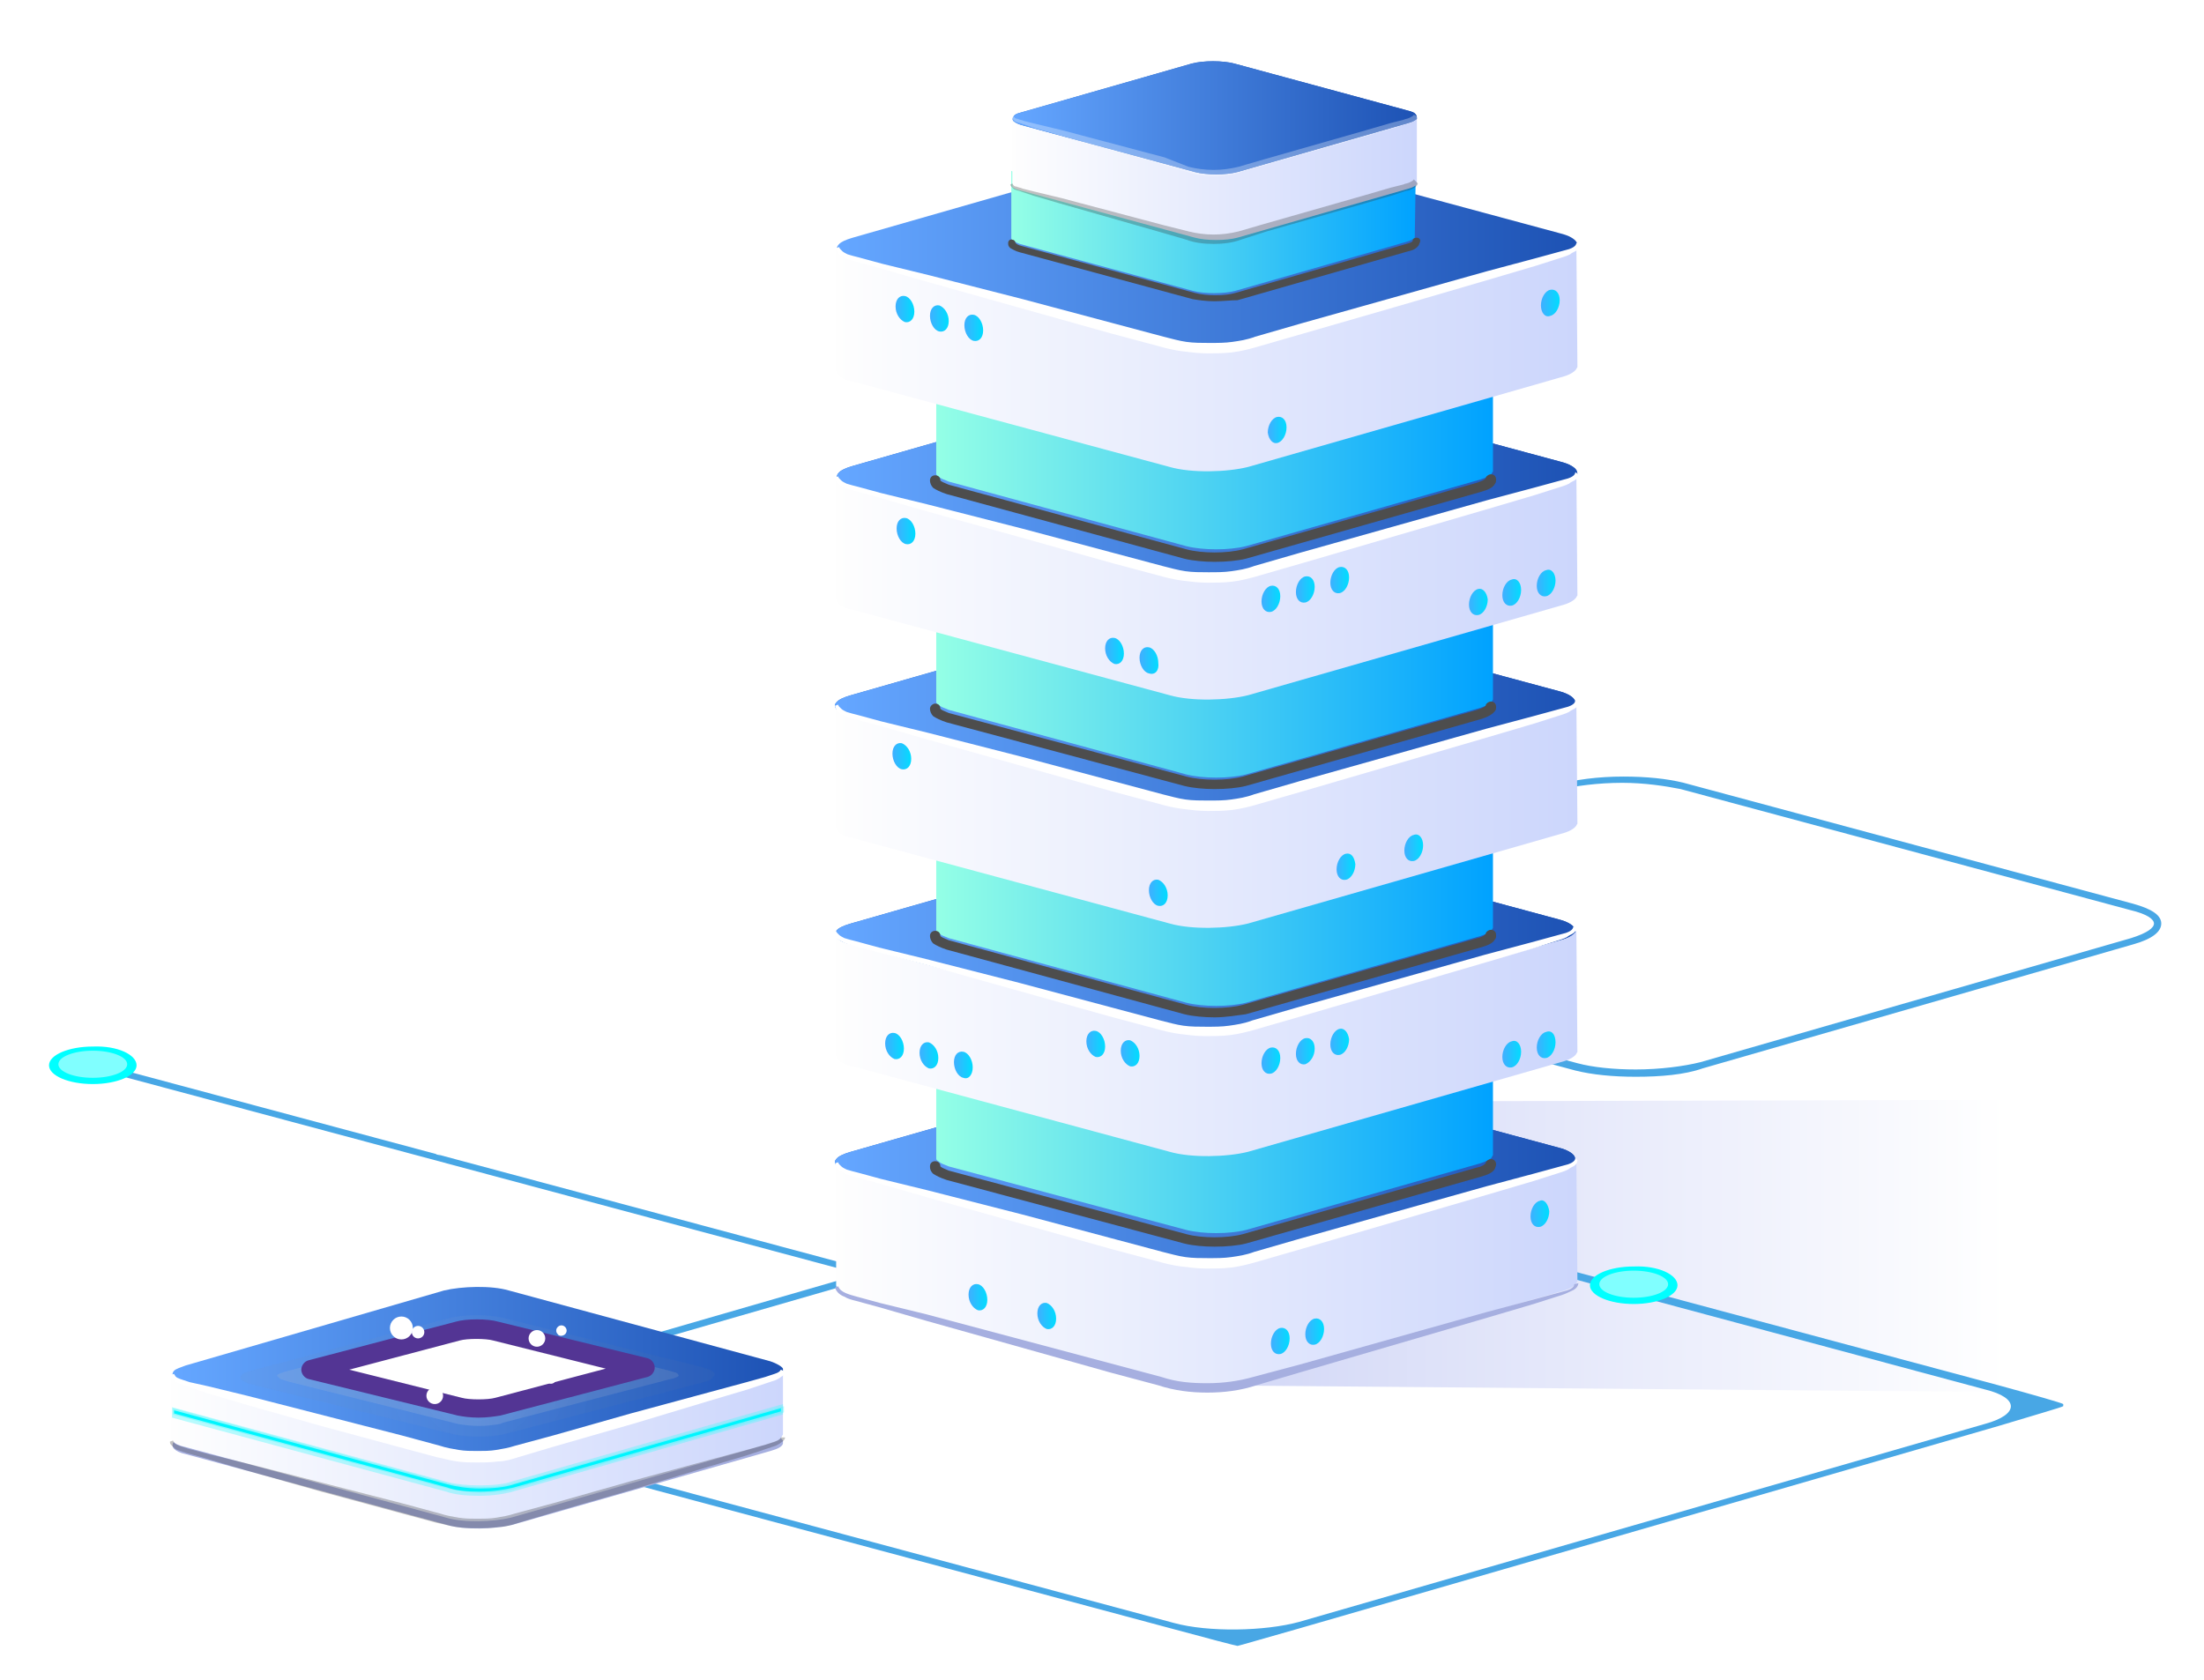 <svg xmlns="http://www.w3.org/2000/svg" xmlns:xlink="http://www.w3.org/1999/xlink" id="Capa_1" x="0px" y="0px" viewBox="0 0 211.4 161.2" style="enable-background:new 0 0 211.4 161.2;" xml:space="preserve">
<style type="text/css">
	.st0{fill:url(#XMLID_56_);}
	.st1{fill:#48A7E5;}
	.st2{fill:#FFFFFF;}
	.st3{fill:#00FFFF;}
	.st4{opacity:0.5;fill:#FFFFFF;}
	.st5{fill:url(#XMLID_59_);}
	.st6{fill:url(#XMLID_102_);}
	.st7{fill:url(#XMLID_112_);}
	.st8{fill:#A6AFE0;}
	.st9{fill:url(#XMLID_115_);}
	.st10{fill:url(#XMLID_120_);}
	.st11{fill:url(#XMLID_125_);}
	.st12{fill:url(#XMLID_130_);}
	.st13{fill:url(#XMLID_135_);}
	.st14{fill:url(#XMLID_140_);}
	.st15{fill:url(#XMLID_145_);}
	.st16{fill:url(#XMLID_155_);}
	.st17{fill:url(#XMLID_201_);}
	.st18{fill:url(#XMLID_202_);}
	.st19{fill:url(#XMLID_203_);}
	.st20{fill:url(#XMLID_204_);}
	.st21{fill:url(#XMLID_205_);}
	.st22{fill:url(#XMLID_206_);}
	.st23{fill:url(#XMLID_207_);}
	.st24{fill:#4D4D4D;}
	.st25{fill:url(#XMLID_208_);}
	.st26{fill:url(#XMLID_209_);}
	.st27{fill:url(#XMLID_210_);}
	.st28{fill:url(#XMLID_211_);}
	.st29{opacity:0.3;fill:#333333;}
	.st30{opacity:0.3;fill:#FFFFFF;}
	.st31{fill:url(#XMLID_212_);}
	.st32{fill:url(#XMLID_213_);}
	.st33{fill:url(#XMLID_214_);}
	.st34{fill:url(#XMLID_215_);}
	.st35{fill:url(#XMLID_216_);}
	.st36{fill:url(#XMLID_217_);}
	.st37{fill:url(#XMLID_218_);}
	.st38{fill:url(#XMLID_219_);}
	.st39{fill:url(#XMLID_220_);}
	.st40{fill:url(#XMLID_221_);}
	.st41{fill:url(#XMLID_222_);}
	.st42{fill:url(#XMLID_223_);}
	.st43{fill:url(#XMLID_224_);}
	.st44{fill:url(#XMLID_225_);}
	.st45{fill:url(#XMLID_226_);}
	.st46{fill:url(#XMLID_227_);}
	.st47{fill:url(#XMLID_228_);}
	.st48{fill:url(#XMLID_229_);}
	.st49{fill:url(#XMLID_230_);}
	.st50{fill:url(#XMLID_231_);}
	.st51{fill:url(#XMLID_232_);}
	.st52{fill:url(#XMLID_233_);}
	.st53{fill:url(#XMLID_234_);}
	.st54{fill:url(#XMLID_235_);}
	.st55{fill:url(#XMLID_236_);}
	.st56{fill:url(#XMLID_237_);}
	.st57{fill:url(#XMLID_238_);}
	.st58{fill:url(#XMLID_239_);}
	.st59{fill:url(#XMLID_240_);}
	.st60{fill:url(#XMLID_241_);}
	.st61{fill:url(#XMLID_242_);}
	.st62{fill:url(#XMLID_243_);}
	.st63{fill:url(#XMLID_244_);}
	.st64{fill:url(#XMLID_245_);}
	.st65{fill:url(#XMLID_246_);}
	.st66{opacity:0.3;}
	.st67{opacity:0.2;fill:url(#XMLID_247_);}
	.st68{opacity:0.6;fill:url(#XMLID_248_);}
	.st69{fill:#533594;}
	.st70{opacity:0.4;fill:#50F8FE;}
	.st71{fill:#00F5FE;}
</style>
<g id="XMLID_2_">
	
		<linearGradient id="XMLID_56_" gradientUnits="userSpaceOnUse" x1="615.392" y1="119.538" x2="500.346" y2="119.538" gradientTransform="matrix(-1 0 0 1 692.834 0)">
		<stop offset="0" style="stop-color:#BAC2F2"></stop>
		<stop offset="1" style="stop-color:#FFFFFF"></stop>
	</linearGradient>
	<polygon id="XMLID_175_" class="st0" points="115.7,132.9 197.9,133.6 198.3,105.5 115.8,105.7  "></polygon>
	<path id="XMLID_172_" class="st1" d="M156.9,103.3C156.9,103.3,156.9,103.3,156.9,103.3c-2.2,0-4.2-0.2-5.8-0.6L108,91.1   c-1.8-0.5-2.7-1.1-2.7-1.9c0-0.8,0.9-1.5,2.7-2l41.3-11.9c1.7-0.5,4-0.8,6.4-0.8c2.2,0,4.2,0.2,5.8,0.6l43.1,11.6   c1.8,0.5,2.7,1.1,2.7,1.9c0,0.8-0.9,1.5-2.7,2l-41.3,11.9C161.6,103.1,159.3,103.3,156.9,103.3z M155.6,75.1   c-2.3,0-4.6,0.3-6.2,0.7l-41.3,11.9c-1.6,0.5-2.2,1-2.2,1.4c0,0.4,0.6,0.9,2.3,1.3l43.1,11.6c1.5,0.4,3.5,0.6,5.6,0.6l0,0   c2.3,0,4.6-0.3,6.2-0.7L204.4,90c1.6-0.5,2.2-1,2.2-1.4c0-0.4-0.6-0.9-2.3-1.3l-43.1-11.6C159.7,75.4,157.7,75.1,155.6,75.1z"></path>
	<g id="XMLID_167_">
		<g id="XMLID_168_">
			<path id="XMLID_169_" class="st1" d="M118.7,157.9C118.7,157.9,118.7,157.9,118.7,157.9c-0.1,0-2.8-0.7-6.1-1.6l-69.7-18.7     c-3.3-0.9-6.1-1.7-6.2-1.8c0,0,0,0,0-0.1c0-0.1,0-0.1,0-0.1c0.1-0.1,2.9-0.9,6.2-1.9l67-19.4c3.3-0.9,6-1.7,6-1.7     c0,0,2.8,0.7,6.1,1.6l69.7,18.7c3.3,0.9,6.1,1.7,6.2,1.8c0,0,0,0,0,0.1c0,0.1,0,0.1,0,0.1c-0.1,0.1-2.9,0.9-6.2,1.9l-67,19.4     C121.5,157.1,118.8,157.9,118.7,157.9z M44.1,134c-3.3,0.9-3.3,2.5,0,3.3l68.5,18.4c3.3,0.9,8.7,0.8,12-0.1l65.8-19     c3.3-0.9,3.3-2.5,0-3.3l-68.5-18.4c-3.3-0.9-8.7-0.8-12,0.1L44.1,134z"></path>
		</g>
	</g>
	
		<rect id="XMLID_166_" x="6.7" y="111.8" transform="matrix(0.966 0.259 -0.259 0.966 30.601 -8.06)" class="st1" width="78.4" height="0.6"></rect>
	<g id="XMLID_164_">
		<path id="XMLID_165_" class="st2" d="M88.8,122.2c0,1-1.9,1.8-4.2,1.8c-2.3,0-4.2-0.8-4.2-1.8c0-1,1.9-1.8,4.2-1.8    C86.9,120.4,88.8,121.2,88.8,122.2z"></path>
	</g>
	<g id="XMLID_162_">
		<path id="XMLID_163_" class="st3" d="M160.9,123.3c0,1-1.9,1.8-4.2,1.8c-2.3,0-4.2-0.8-4.2-1.8c0-1,1.9-1.8,4.2-1.8    C159.1,121.4,160.9,122.3,160.9,123.3z"></path>
	</g>
	<g id="XMLID_160_">
		<path id="XMLID_161_" class="st3" d="M13.1,102.2c0,1-1.9,1.8-4.2,1.8c-2.3,0-4.2-0.8-4.2-1.8c0-1,1.9-1.8,4.2-1.8    C11.3,100.3,13.1,101.2,13.1,102.2z"></path>
	</g>
	<ellipse id="XMLID_159_" class="st4" cx="84.5" cy="122.2" rx="3.3" ry="1.3"></ellipse>
	<ellipse id="XMLID_158_" class="st4" cx="156.7" cy="123.2" rx="3.3" ry="1.3"></ellipse>
	<ellipse id="XMLID_157_" class="st4" cx="8.9" cy="102.1" rx="3.3" ry="1.3"></ellipse>
	<g id="XMLID_105_">
		<g id="XMLID_148_">
			<g id="XMLID_154_">
				<linearGradient id="XMLID_59_" gradientUnits="userSpaceOnUse" x1="151.163" y1="121.035" x2="80.112" y2="121.035">
					<stop offset="0" style="stop-color:#CCD6FC"></stop>
					<stop offset="1" style="stop-color:#FEFEFE"></stop>
				</linearGradient>
				<path id="XMLID_156_" class="st5" d="M151.2,111.2l-12.2,3.7l-19.7-5.3c-2.1-0.6-5.5-0.5-7.5,0l-19.6,5.6l-12-3.6v11.7      c0,0.1,0.1,0.3,0.2,0.4c0.2,0.2,0.7,0.5,1.4,0.6l30.4,8.2c2.1,0.6,5.5,0.5,7.5,0l30-8.6c0.8-0.2,1.3-0.5,1.5-0.8      c0-0.1,0.1-0.1,0.1-0.2L151.2,111.2z"></path>
			</g>
			<g id="XMLID_151_">
				<linearGradient id="XMLID_102_" gradientUnits="userSpaceOnUse" x1="151.068" y1="111.364" x2="80.023" y2="111.364">
					<stop offset="0" style="stop-color:#1D52B4"></stop>
					<stop offset="0.989" style="stop-color:#2E74D1"></stop>
				</linearGradient>
				<path id="XMLID_153_" class="st6" d="M151,110.9c-0.2-0.3-0.7-0.6-1.5-0.8l-30.4-8.2c-2.1-0.6-5.5-0.5-7.5,0l-30,8.6      c-0.7,0.2-1.1,0.4-1.3,0.6c-0.3,0.3-0.3,0.5,0,0.8c0.2,0.2,0.7,0.5,1.4,0.6l30.4,8.2c2.1,0.6,5.5,0.5,7.5,0l30-8.6      c0.8-0.2,1.3-0.5,1.5-0.8C151.1,111.2,151.1,111.1,151,110.9z"></path>
				<linearGradient id="XMLID_112_" gradientUnits="userSpaceOnUse" x1="151.068" y1="111.364" x2="80.023" y2="111.364">
					<stop offset="0" style="stop-color:#1D52B4"></stop>
					<stop offset="0.989" style="stop-color:#64A6FF"></stop>
				</linearGradient>
				<path id="XMLID_152_" class="st7" d="M151,110.9c-0.2-0.3-0.7-0.6-1.5-0.8l-30.4-8.2c-2.1-0.6-5.5-0.5-7.5,0l-30,8.6      c-0.7,0.2-1.1,0.4-1.3,0.6c-0.3,0.3-0.3,0.5,0,0.8c0.2,0.2,0.7,0.5,1.4,0.6l30.4,8.2c2.1,0.6,5.5,0.5,7.5,0l30-8.6      c0.8-0.2,1.3-0.5,1.5-0.8C151.1,111.2,151.1,111.1,151,110.9z"></path>
			</g>
			<path id="XMLID_150_" class="st8" d="M151.4,123.1c-0.1,0.6-0.6,0.7-1,0.9c-0.4,0.2-0.8,0.3-1.1,0.4l-2.2,0.7l-4.4,1.3l-8.9,2.6     l-8.9,2.6l-4.4,1.3c-1.5,0.5-3.1,0.7-4.7,0.7c-1.6,0-3.2-0.2-4.7-0.7l-4.5-1.2l-8.9-2.5l-8.9-2.5l-4.5-1.3l-2.2-0.6     c-0.4-0.1-0.8-0.2-1.1-0.4c-0.3-0.1-0.8-0.4-0.9-0.9l0.3-0.1c0.2,0.6,1.1,0.8,1.8,1l2.2,0.6l4.5,1.1l9,2.4l9,2.4l4.5,1.2     c1.5,0.5,2.9,0.6,4.4,0.6c1.5,0,3-0.2,4.4-0.6l4.5-1.2l8.9-2.5l8.9-2.5l4.5-1.2l2.2-0.6c0.4-0.1,0.7-0.2,1.1-0.3     c0.3-0.1,0.7-0.3,0.7-0.6L151.4,123.1z"></path>
			<path id="XMLID_149_" class="st2" d="M151.3,111.3c0,0.3-0.2,0.5-0.4,0.6c-0.2,0.1-0.4,0.2-0.5,0.3c-0.4,0.2-0.8,0.3-1.1,0.4     l-2.2,0.7l-4.4,1.3l-8.9,2.6l-8.9,2.6l-4.5,1.3c-0.7,0.2-1.5,0.4-2.3,0.5c-0.8,0.1-1.6,0.1-2.4,0.1c-0.8,0-1.6-0.1-2.4-0.2     c-0.8-0.1-1.6-0.3-2.3-0.5l-4.5-1.2l-8.9-2.5l-8.9-2.5l-4.5-1.3l-2.2-0.6c-0.4-0.1-0.8-0.2-1.1-0.4c-0.2-0.1-0.4-0.2-0.5-0.3     c-0.1-0.1-0.2-0.1-0.2-0.3c-0.1-0.1-0.1-0.2-0.1-0.3l0.3-0.1c0,0.1,0.1,0.2,0.1,0.2c0,0,0.1,0.1,0.2,0.2c0.1,0.1,0.3,0.2,0.5,0.3     c0.3,0.1,0.7,0.2,1.1,0.3l2.2,0.6l4.5,1.1l9,2.3l9,2.4l4.5,1.2c0.8,0.2,1.5,0.4,2.2,0.5c0.7,0.1,1.5,0.1,2.2,0.1     c0.8,0,1.5,0,2.2-0.1c0.7-0.1,1.4-0.2,2.2-0.5l4.5-1.3l8.9-2.5l8.9-2.5l4.5-1.2l2.2-0.6c0.4-0.1,0.7-0.2,1.1-0.3     c0.3-0.1,0.7-0.3,0.7-0.6L151.3,111.3z"></path>
		</g>
		<linearGradient id="XMLID_115_" gradientUnits="userSpaceOnUse" x1="89.812" y1="109.565" x2="143.082" y2="109.565">
			<stop offset="0" style="stop-color:#94FFE6"></stop>
			<stop offset="1" style="stop-color:#00A2FF"></stop>
		</linearGradient>
		<path id="XMLID_147_" class="st9" d="M143.1,102.2l-9.1,2.7l-14.8-4c-1.6-0.4-4.1-0.4-5.7,0l-14.7,4.2l-9-2.7l0,8.7    c0,0.1,0,0.2,0.2,0.3c0.2,0.2,0.5,0.3,1,0.5l22.8,6.1c1.6,0.4,4.1,0.4,5.7,0l22.5-6.4c0.6-0.2,1-0.4,1.1-0.6    c0-0.1,0.1-0.1,0.1-0.2V102.2z"></path>
		<g id="XMLID_138_">
			<g id="XMLID_144_">
				<linearGradient id="XMLID_120_" gradientUnits="userSpaceOnUse" x1="151.163" y1="99.075" x2="80.112" y2="99.075">
					<stop offset="0" style="stop-color:#CCD6FC"></stop>
					<stop offset="1" style="stop-color:#FEFEFE"></stop>
				</linearGradient>
				<path id="XMLID_146_" class="st10" d="M151.2,89.3L139,92.9l-19.7-5.3c-2.1-0.6-5.5-0.5-7.5,0l-19.6,5.6l-12-3.6v11.7      c0,0.1,0.1,0.3,0.2,0.4c0.2,0.2,0.7,0.5,1.4,0.6l30.4,8.2c2.1,0.6,5.5,0.5,7.5,0l30-8.6c0.8-0.2,1.3-0.5,1.5-0.8      c0-0.1,0.1-0.1,0.1-0.2L151.2,89.3z"></path>
			</g>
			<g id="XMLID_141_">
				<linearGradient id="XMLID_125_" gradientUnits="userSpaceOnUse" x1="151.068" y1="89.403" x2="80.023" y2="89.403">
					<stop offset="0" style="stop-color:#1D52B4"></stop>
					<stop offset="0.989" style="stop-color:#2E74D1"></stop>
				</linearGradient>
				<path id="XMLID_143_" class="st11" d="M151,89c-0.2-0.3-0.7-0.6-1.5-0.8l-30.4-8.2c-2.1-0.6-5.5-0.5-7.5,0l-30,8.6      c-0.7,0.2-1.1,0.4-1.3,0.6c-0.3,0.3-0.3,0.5,0,0.8c0.2,0.2,0.7,0.5,1.4,0.6l30.4,8.2c2.1,0.6,5.5,0.5,7.5,0l30-8.6      c0.8-0.2,1.3-0.5,1.5-0.8C151.1,89.3,151.1,89.1,151,89z"></path>
				<linearGradient id="XMLID_130_" gradientUnits="userSpaceOnUse" x1="151.068" y1="89.403" x2="80.023" y2="89.403">
					<stop offset="0" style="stop-color:#1D52B4"></stop>
					<stop offset="0.989" style="stop-color:#64A6FF"></stop>
				</linearGradient>
				<path id="XMLID_142_" class="st12" d="M151,89c-0.2-0.3-0.7-0.6-1.5-0.8l-30.4-8.2c-2.1-0.6-5.5-0.5-7.5,0l-30,8.6      c-0.7,0.2-1.1,0.4-1.3,0.6c-0.3,0.3-0.3,0.5,0,0.8c0.2,0.2,0.7,0.5,1.4,0.6l30.4,8.2c2.1,0.6,5.5,0.5,7.5,0l30-8.6      c0.8-0.2,1.3-0.5,1.5-0.8C151.1,89.3,151.1,89.1,151,89z"></path>
			</g>
			<path id="XMLID_139_" class="st2" d="M151.2,89c0,0.3-0.2,0.5-0.4,0.6c-0.2,0.1-0.4,0.2-0.5,0.3c-0.4,0.2-0.8,0.3-1.1,0.4     l-2.2,0.7l-4.4,1.3l-8.9,2.6l-8.9,2.6l-4.5,1.3c-0.7,0.2-1.5,0.4-2.3,0.5c-0.8,0.1-1.6,0.1-2.4,0.1c-0.8,0-1.6-0.1-2.4-0.2     c-0.8-0.1-1.6-0.3-2.3-0.5l-4.5-1.2l-8.9-2.5l-8.9-2.5L84,91.3l-2.2-0.6c-0.4-0.1-0.8-0.2-1.1-0.4c-0.2-0.1-0.4-0.2-0.5-0.3     c-0.1-0.1-0.2-0.1-0.2-0.3c-0.1-0.1-0.1-0.2-0.1-0.3l0.3-0.1c0,0.1,0.1,0.2,0.1,0.2c0,0,0.1,0.1,0.2,0.2c0.1,0.1,0.3,0.2,0.5,0.3     c0.3,0.1,0.7,0.2,1.1,0.3l2.2,0.6l4.5,1.1l9,2.3l9,2.4l4.5,1.2c0.8,0.2,1.5,0.4,2.2,0.5c0.7,0.1,1.5,0.1,2.2,0.1     c0.8,0,1.5,0,2.2-0.1c0.7-0.1,1.4-0.2,2.2-0.5l4.5-1.3l8.9-2.5l8.9-2.5l4.5-1.2l2.2-0.6c0.4-0.1,0.7-0.2,1.1-0.3     c0.3-0.1,0.7-0.3,0.7-0.6L151.2,89z"></path>
		</g>
		<linearGradient id="XMLID_135_" gradientUnits="userSpaceOnUse" x1="89.812" y1="87.693" x2="143.082" y2="87.693">
			<stop offset="0" style="stop-color:#94FFE6"></stop>
			<stop offset="1" style="stop-color:#00A2FF"></stop>
		</linearGradient>
		<path id="XMLID_137_" class="st13" d="M143.1,80.3l-9.1,2.7l-14.8-4c-1.6-0.4-4.1-0.4-5.7,0l-14.7,4.2l-9-2.7l0,8.7    c0,0.1,0,0.2,0.2,0.3c0.2,0.2,0.5,0.3,1,0.5l22.8,6.2c1.6,0.4,4.1,0.4,5.7,0l22.5-6.4c0.6-0.2,1-0.4,1.1-0.6    c0-0.1,0.1-0.1,0.1-0.2V80.3z"></path>
		<g id="XMLID_128_">
			<g id="XMLID_134_">
				<linearGradient id="XMLID_140_" gradientUnits="userSpaceOnUse" x1="151.163" y1="77.202" x2="80.112" y2="77.202">
					<stop offset="0" style="stop-color:#CCD6FC"></stop>
					<stop offset="1" style="stop-color:#FEFEFE"></stop>
				</linearGradient>
				<path id="XMLID_136_" class="st14" d="M151.2,67.4L139,71l-19.7-5.3c-2.1-0.6-5.5-0.5-7.5,0l-19.6,5.6l-12-3.6v11.7      c0,0.1,0.1,0.3,0.2,0.4c0.2,0.2,0.7,0.5,1.4,0.6l30.4,8.2c2.1,0.6,5.5,0.5,7.5,0l30-8.6c0.8-0.2,1.3-0.5,1.5-0.8      c0-0.1,0.1-0.1,0.1-0.2L151.2,67.4z"></path>
			</g>
			<g id="XMLID_131_">
				<linearGradient id="XMLID_145_" gradientUnits="userSpaceOnUse" x1="151.068" y1="67.531" x2="80.023" y2="67.531">
					<stop offset="0" style="stop-color:#1D52B4"></stop>
					<stop offset="0.989" style="stop-color:#2E74D1"></stop>
				</linearGradient>
				<path id="XMLID_133_" class="st15" d="M151,67.1c-0.2-0.3-0.7-0.6-1.5-0.8l-30.4-8.2c-2.1-0.6-5.5-0.5-7.5,0l-30,8.6      c-0.7,0.2-1.1,0.4-1.3,0.6c-0.3,0.3-0.3,0.5,0,0.8c0.2,0.2,0.7,0.5,1.4,0.6L112,77c2.1,0.6,5.5,0.5,7.5,0l30-8.6      c0.8-0.2,1.3-0.5,1.5-0.8C151.1,67.4,151.1,67.2,151,67.1z"></path>
				<linearGradient id="XMLID_155_" gradientUnits="userSpaceOnUse" x1="151.068" y1="67.531" x2="80.023" y2="67.531">
					<stop offset="0" style="stop-color:#1D52B4"></stop>
					<stop offset="0.989" style="stop-color:#64A6FF"></stop>
				</linearGradient>
				<path id="XMLID_132_" class="st16" d="M151,67.1c-0.2-0.3-0.7-0.6-1.5-0.8l-30.4-8.2c-2.1-0.6-5.5-0.5-7.5,0l-30,8.6      c-0.7,0.2-1.1,0.4-1.3,0.6c-0.3,0.3-0.3,0.5,0,0.8c0.2,0.2,0.7,0.5,1.4,0.6L112,77c2.1,0.6,5.5,0.5,7.5,0l30-8.6      c0.8-0.2,1.3-0.5,1.5-0.8C151.1,67.4,151.1,67.2,151,67.1z"></path>
			</g>
			<path id="XMLID_129_" class="st2" d="M151.4,67.4c0,0.3-0.2,0.5-0.4,0.6c-0.2,0.1-0.4,0.2-0.5,0.3c-0.4,0.2-0.8,0.3-1.1,0.4     l-2.2,0.7l-4.4,1.3l-8.9,2.6l-8.9,2.6l-4.5,1.3c-0.7,0.2-1.5,0.4-2.3,0.5c-0.8,0.1-1.6,0.1-2.4,0.1c-0.8,0-1.6-0.1-2.4-0.2     c-0.8-0.1-1.6-0.3-2.3-0.5l-4.5-1.2l-8.9-2.5l-8.9-2.5l-4.5-1.3L82,69c-0.4-0.1-0.8-0.2-1.1-0.4c-0.2-0.1-0.4-0.2-0.5-0.3     c-0.1-0.1-0.2-0.1-0.2-0.3c-0.1-0.1-0.1-0.2-0.1-0.3l0.3-0.1c0,0.1,0.1,0.2,0.1,0.2c0,0,0.1,0.1,0.2,0.2c0.1,0.1,0.3,0.2,0.5,0.3     c0.3,0.1,0.7,0.2,1.1,0.3l2.2,0.6l4.5,1.1l9,2.3l9,2.4l4.5,1.2c0.8,0.2,1.5,0.4,2.2,0.5c0.7,0.1,1.5,0.1,2.2,0.1     c0.8,0,1.5,0,2.2-0.1c0.7-0.1,1.4-0.2,2.2-0.5l4.5-1.3l8.9-2.5l8.9-2.5l4.5-1.2l2.2-0.6c0.4-0.1,0.7-0.2,1.1-0.3     c0.3-0.1,0.7-0.3,0.7-0.6L151.4,67.4z"></path>
		</g>
		<linearGradient id="XMLID_201_" gradientUnits="userSpaceOnUse" x1="89.812" y1="65.762" x2="143.082" y2="65.762">
			<stop offset="0" style="stop-color:#94FFE6"></stop>
			<stop offset="1" style="stop-color:#00A2FF"></stop>
		</linearGradient>
		<path id="XMLID_127_" class="st17" d="M143.1,58.4l-9.1,2.7l-14.8-4c-1.6-0.4-4.1-0.4-5.7,0l-14.7,4.2l-9-2.7l0,8.7    c0,0.1,0,0.2,0.2,0.3c0.2,0.2,0.5,0.3,1,0.5l22.8,6.2c1.6,0.4,4.1,0.4,5.7,0l22.5-6.4c0.6-0.2,1-0.4,1.1-0.6    c0-0.1,0.1-0.1,0.1-0.2V58.4z"></path>
		<g id="XMLID_118_">
			<g id="XMLID_124_">
				<linearGradient id="XMLID_202_" gradientUnits="userSpaceOnUse" x1="151.163" y1="55.271" x2="80.112" y2="55.271">
					<stop offset="0" style="stop-color:#CCD6FC"></stop>
					<stop offset="1" style="stop-color:#FEFEFE"></stop>
				</linearGradient>
				<path id="XMLID_126_" class="st18" d="M151.2,45.5L139,49.1l-19.7-5.3c-2.1-0.6-5.5-0.5-7.5,0l-19.6,5.6l-12-3.6v11.7      c0,0.1,0.1,0.3,0.2,0.4c0.2,0.2,0.7,0.5,1.4,0.6l30.4,8.2c2.1,0.6,5.5,0.5,7.5,0l30-8.6c0.8-0.2,1.3-0.5,1.5-0.8      c0-0.1,0.1-0.1,0.1-0.2L151.2,45.5z"></path>
			</g>
			<g id="XMLID_121_">
				<linearGradient id="XMLID_203_" gradientUnits="userSpaceOnUse" x1="151.25" y1="45.601" x2="80.205" y2="45.601">
					<stop offset="0" style="stop-color:#1D52B4"></stop>
					<stop offset="0.989" style="stop-color:#2E74D1"></stop>
				</linearGradient>
				<path id="XMLID_123_" class="st19" d="M151.2,45.1c-0.2-0.3-0.7-0.6-1.5-0.8l-30.4-8.2c-2.1-0.6-5.5-0.5-7.5,0l-30,8.6      c-0.7,0.2-1.1,0.4-1.3,0.6c-0.3,0.3-0.3,0.5,0,0.8c0.2,0.2,0.7,0.5,1.4,0.6l30.4,8.2c2.1,0.6,5.5,0.5,7.5,0l30-8.6      c0.8-0.2,1.3-0.5,1.5-0.8C151.3,45.5,151.3,45.3,151.2,45.1z"></path>
				<linearGradient id="XMLID_204_" gradientUnits="userSpaceOnUse" x1="151.25" y1="45.601" x2="80.205" y2="45.601">
					<stop offset="0" style="stop-color:#1D52B4"></stop>
					<stop offset="0.989" style="stop-color:#64A6FF"></stop>
				</linearGradient>
				<path id="XMLID_122_" class="st20" d="M151.2,45.1c-0.2-0.3-0.7-0.6-1.5-0.8l-30.4-8.2c-2.1-0.6-5.5-0.5-7.5,0l-30,8.6      c-0.7,0.2-1.1,0.4-1.3,0.6c-0.3,0.3-0.3,0.5,0,0.8c0.2,0.2,0.7,0.5,1.4,0.6l30.4,8.2c2.1,0.6,5.5,0.5,7.5,0l30-8.6      c0.8-0.2,1.3-0.5,1.5-0.8C151.3,45.5,151.3,45.3,151.2,45.1z"></path>
			</g>
			<path id="XMLID_119_" class="st2" d="M151.4,45.5c0,0.3-0.2,0.5-0.4,0.6c-0.2,0.1-0.4,0.2-0.5,0.3c-0.4,0.2-0.8,0.3-1.1,0.4     l-2.2,0.7l-4.4,1.3l-8.9,2.6l-8.9,2.6l-4.5,1.3c-0.7,0.2-1.5,0.4-2.3,0.5c-0.8,0.1-1.6,0.1-2.4,0.1c-0.8,0-1.6-0.1-2.4-0.2     c-0.8-0.1-1.6-0.3-2.3-0.5l-4.5-1.2l-8.9-2.5L88.7,49l-4.5-1.3L82,47.1c-0.4-0.1-0.8-0.2-1.1-0.4c-0.2-0.1-0.4-0.2-0.5-0.3     c-0.1-0.1-0.2-0.1-0.2-0.3c-0.1-0.1-0.1-0.2-0.1-0.3l0.3-0.1c0,0.1,0.1,0.2,0.1,0.2c0,0,0.1,0.1,0.2,0.2c0.1,0.1,0.3,0.2,0.5,0.3     c0.3,0.1,0.7,0.2,1.1,0.3l2.2,0.6l4.5,1.1l9,2.3l9,2.4l4.5,1.2c0.8,0.2,1.5,0.4,2.2,0.5c0.7,0.1,1.5,0.1,2.2,0.1     c0.8,0,1.5,0,2.2-0.1c0.7-0.1,1.4-0.2,2.2-0.5l4.5-1.3l8.9-2.5l8.9-2.5l4.5-1.2l2.2-0.6c0.4-0.1,0.7-0.2,1.1-0.3     c0.3-0.1,0.7-0.3,0.7-0.6L151.4,45.5z"></path>
		</g>
		<linearGradient id="XMLID_205_" gradientUnits="userSpaceOnUse" x1="89.812" y1="43.831" x2="143.082" y2="43.831">
			<stop offset="0" style="stop-color:#94FFE6"></stop>
			<stop offset="1" style="stop-color:#00A2FF"></stop>
		</linearGradient>
		<path id="XMLID_117_" class="st21" d="M143.1,36.5l-9.1,2.7l-14.8-4c-1.6-0.4-4.1-0.4-5.7,0l-14.7,4.2l-9-2.7l0,8.7    c0,0.1,0,0.2,0.2,0.3c0.2,0.2,0.5,0.3,1,0.5l22.8,6.2c1.6,0.4,4.1,0.4,5.7,0l22.5-6.4c0.6-0.2,1-0.4,1.1-0.6    c0-0.1,0.1-0.1,0.1-0.2V36.5z"></path>
		<g id="XMLID_110_">
			<g id="XMLID_114_">
				<linearGradient id="XMLID_206_" gradientUnits="userSpaceOnUse" x1="151.163" y1="33.34" x2="80.112" y2="33.34">
					<stop offset="0" style="stop-color:#CCD6FC"></stop>
					<stop offset="1" style="stop-color:#FEFEFE"></stop>
				</linearGradient>
				<path id="XMLID_116_" class="st22" d="M151.2,23.5L139,27.2l-19.7-5.3c-2.1-0.6-5.5-0.5-7.5,0l-19.6,5.6l-12-3.6v11.7      c0,0.1,0.1,0.3,0.2,0.4c0.2,0.2,0.7,0.5,1.4,0.6l30.4,8.2c2.1,0.6,5.5,0.5,7.5,0l30-8.6c0.8-0.2,1.3-0.5,1.5-0.8      c0-0.1,0.1-0.1,0.1-0.2L151.2,23.5z"></path>
			</g>
			<linearGradient id="XMLID_207_" gradientUnits="userSpaceOnUse" x1="151.25" y1="23.669" x2="80.205" y2="23.669">
				<stop offset="0" style="stop-color:#1D52B4"></stop>
				<stop offset="0.989" style="stop-color:#64A6FF"></stop>
			</linearGradient>
			<path id="XMLID_113_" class="st23" d="M151.2,23.2c-0.2-0.3-0.7-0.6-1.5-0.8l-30.4-8.2c-2.1-0.6-5.5-0.5-7.5,0l-30,8.6     c-0.7,0.2-1.1,0.4-1.3,0.6c-0.3,0.3-0.3,0.5,0,0.8c0.2,0.2,0.7,0.5,1.4,0.6l30.4,8.2c2.1,0.6,5.5,0.5,7.5,0l30-8.6     c0.8-0.2,1.3-0.5,1.5-0.8C151.3,23.5,151.3,23.4,151.2,23.2z"></path>
			<path id="XMLID_111_" class="st2" d="M151.5,23.5c0,0.3-0.2,0.5-0.4,0.6c-0.2,0.1-0.4,0.2-0.5,0.3c-0.4,0.2-0.8,0.3-1.1,0.4     l-2.2,0.7l-4.4,1.3l-8.9,2.6L125,32l-4.5,1.3c-0.7,0.2-1.5,0.4-2.3,0.5c-0.8,0.1-1.6,0.1-2.4,0.1c-0.8,0-1.6-0.1-2.4-0.2     c-0.8-0.1-1.6-0.3-2.3-0.5l-4.5-1.2l-8.9-2.5L88.8,27l-4.5-1.3l-2.2-0.6c-0.4-0.1-0.8-0.2-1.1-0.4c-0.2-0.1-0.4-0.2-0.5-0.3     c-0.1-0.1-0.2-0.1-0.2-0.3c-0.1-0.1-0.1-0.2-0.1-0.3l0.3-0.1c0,0.1,0.1,0.2,0.1,0.2c0,0,0.1,0.1,0.2,0.2c0.1,0.1,0.3,0.2,0.5,0.3     c0.3,0.1,0.7,0.2,1.1,0.3l2.2,0.6l4.5,1.1l9,2.3l9,2.4l4.5,1.2c0.8,0.2,1.5,0.4,2.2,0.5c0.7,0.1,1.5,0.1,2.2,0.1     c0.8,0,1.5,0,2.2-0.1c0.7-0.1,1.4-0.2,2.2-0.5l4.5-1.3l8.9-2.5l8.9-2.5l4.5-1.2l2.2-0.6c0.4-0.1,0.7-0.2,1.1-0.3     c0.3-0.1,0.7-0.3,0.7-0.6L151.5,23.5z"></path>
		</g>
		<path id="XMLID_109_" class="st24" d="M116.5,97.6c-1,0-2.1-0.1-2.9-0.3l-22.8-6.2c-0.6-0.2-1-0.4-1.3-0.6    c-0.2-0.2-0.3-0.5-0.3-0.7c0-0.3,0.2-0.5,0.5-0.5c0.3,0,0.5,0.2,0.5,0.5c0.1,0.1,0.3,0.2,0.8,0.4l22.8,6.2c1.5,0.4,3.9,0.4,5.4,0    l22.5-6.4c0.5-0.1,0.7-0.3,0.8-0.4c0-0.2,0.3-0.4,0.5-0.4c0.3,0,0.5,0.2,0.5,0.5c0,0.2,0,0.3-0.1,0.4c-0.2,0.4-0.7,0.6-1.4,0.8    l-22.5,6.4C118.7,97.4,117.6,97.6,116.5,97.6z"></path>
		<path id="XMLID_108_" class="st24" d="M116.5,119.6c-1,0-2.1-0.1-2.9-0.3l-22.8-6.1c-0.6-0.2-1-0.4-1.3-0.6    c-0.1-0.1-0.3-0.3-0.3-0.7c0-0.3,0.2-0.5,0.5-0.5c0.3,0,0.5,0.2,0.5,0.5c0.1,0.1,0.3,0.2,0.8,0.4l22.8,6.1c1.5,0.4,3.9,0.4,5.4,0    l22.5-6.4c0.5-0.1,0.7-0.3,0.8-0.4c0-0.2,0.3-0.4,0.5-0.4c0.3,0,0.5,0.2,0.5,0.5c0,0.2-0.1,0.3-0.1,0.4c-0.2,0.4-0.7,0.6-1.4,0.8    l-22.5,6.4C118.7,119.5,117.6,119.6,116.5,119.6z"></path>
		<path id="XMLID_107_" class="st24" d="M116.5,75.7c-1,0-2.1-0.1-2.9-0.3l-22.8-6.1c-0.6-0.2-1-0.4-1.3-0.6    c-0.2-0.2-0.3-0.5-0.3-0.7c0-0.3,0.3-0.5,0.5-0.5c0.3,0,0.5,0.2,0.5,0.5c0.1,0.1,0.3,0.2,0.8,0.4l22.8,6.1c1.5,0.4,3.9,0.4,5.4,0    l22.5-6.4c0.6-0.2,0.7-0.3,0.8-0.4c0-0.2,0.3-0.4,0.5-0.4c0.3,0,0.5,0.2,0.5,0.5c0,0.1,0,0.3-0.1,0.4c-0.2,0.3-0.7,0.6-1.4,0.8    l-22.5,6.4C118.7,75.6,117.6,75.7,116.5,75.7z"></path>
		<path id="XMLID_106_" class="st24" d="M116.5,53.9c-1,0-2.1-0.1-2.9-0.3l-22.8-6.2c-0.6-0.2-1-0.4-1.3-0.6    c-0.2-0.2-0.3-0.5-0.3-0.7c0-0.3,0.2-0.5,0.5-0.5c0.3,0,0.5,0.2,0.5,0.5c0.1,0.1,0.3,0.2,0.8,0.4l22.8,6.2c1.5,0.4,3.9,0.4,5.4,0    l22.5-6.4c0.6-0.2,0.7-0.3,0.8-0.4c0-0.2,0.3-0.4,0.5-0.4c0.3,0,0.5,0.2,0.5,0.5c0,0.1,0,0.3-0.1,0.4c-0.2,0.4-0.7,0.6-1.4,0.8    l-22.5,6.4C118.7,53.8,117.6,53.9,116.5,53.9z"></path>
	</g>
	<g id="XMLID_93_">
		<linearGradient id="XMLID_208_" gradientUnits="userSpaceOnUse" x1="97.07" y1="21.545" x2="135.847" y2="21.545">
			<stop offset="0" style="stop-color:#94FFE6"></stop>
			<stop offset="1" style="stop-color:#00A2FF"></stop>
		</linearGradient>
		<path id="XMLID_104_" class="st25" d="M135.8,16.2l-6.7,2l-10.8-2.9c-1.1-0.3-3-0.3-4.1,0l-10.7,3.1l-6.5-2l0,6.4    c0,0.1,0,0.2,0.1,0.2c0.1,0.1,0.4,0.3,0.7,0.4l16.6,4.5c1.1,0.3,3,0.3,4.1,0l16.4-4.7c0.4-0.1,0.7-0.3,0.8-0.4c0,0,0-0.1,0-0.1    L135.8,16.2z"></path>
		<g id="XMLID_95_">
			<g id="XMLID_101_">
				<linearGradient id="XMLID_209_" gradientUnits="userSpaceOnUse" x1="135.866" y1="16.537" x2="97.031" y2="16.537">
					<stop offset="0" style="stop-color:#CCD6FC"></stop>
					<stop offset="1" style="stop-color:#FEFEFE"></stop>
				</linearGradient>
				<path id="XMLID_103_" class="st26" d="M135.9,11.2l-6.7,2l-10.8-2.9c-1.1-0.3-3-0.3-4.1,0l-10.7,3.1l-6.5-2v6.4      c0,0.1,0,0.2,0.1,0.2c0.1,0.1,0.4,0.2,0.8,0.3l16.6,4.5c1.1,0.3,3,0.3,4.1,0l16.4-4.7c0.4-0.1,0.7-0.3,0.8-0.4c0,0,0-0.1,0-0.1      L135.9,11.2z"></path>
			</g>
			<g id="XMLID_98_">
				<linearGradient id="XMLID_210_" gradientUnits="userSpaceOnUse" x1="135.864" y1="11.251" x2="97.031" y2="11.251">
					<stop offset="0" style="stop-color:#1D52B4"></stop>
					<stop offset="0.989" style="stop-color:#2E74D1"></stop>
				</linearGradient>
				<path id="XMLID_100_" class="st27" d="M135.8,11c-0.1-0.2-0.4-0.3-0.8-0.4l-16.6-4.5c-1.1-0.3-3-0.3-4.1,0l-16.4,4.7      c-0.4,0.1-0.6,0.2-0.7,0.4c-0.1,0.1-0.1,0.3,0,0.4c0.1,0.1,0.4,0.3,0.8,0.4l16.6,4.5c1.1,0.3,3,0.3,4.1,0l16.4-4.7      c0.4-0.1,0.7-0.3,0.8-0.4C135.9,11.2,135.9,11.1,135.8,11z"></path>
				<linearGradient id="XMLID_211_" gradientUnits="userSpaceOnUse" x1="135.864" y1="11.251" x2="97.031" y2="11.251">
					<stop offset="0" style="stop-color:#1D52B4"></stop>
					<stop offset="0.989" style="stop-color:#64A6FF"></stop>
				</linearGradient>
				<path id="XMLID_99_" class="st28" d="M135.8,11c-0.1-0.2-0.4-0.3-0.8-0.4l-16.6-4.5c-1.1-0.3-3-0.3-4.1,0l-16.4,4.7      c-0.4,0.1-0.6,0.2-0.7,0.4c-0.1,0.1-0.1,0.3,0,0.4c0.1,0.1,0.4,0.3,0.8,0.4l16.6,4.5c1.1,0.3,3,0.3,4.1,0l16.4-4.7      c0.4-0.1,0.7-0.3,0.8-0.4C135.9,11.2,135.9,11.1,135.8,11z"></path>
			</g>
			<path id="XMLID_97_" class="st29" d="M136,17.6c-0.1,0.3-0.3,0.4-0.5,0.5c-0.2,0.1-0.4,0.2-0.6,0.2l-1.2,0.4l-2.4,0.7l-4.9,1.4     l-4.9,1.4L119,23c-0.8,0.3-1.7,0.4-2.6,0.4c-0.9,0-1.8-0.1-2.6-0.4l-2.4-0.7l-4.9-1.4l-4.9-1.4l-2.4-0.7l-1.2-0.4     c-0.2-0.1-0.4-0.1-0.6-0.2c-0.1,0-0.2-0.1-0.3-0.2c-0.1-0.1-0.2-0.2-0.2-0.3l0.2-0.1c0.1,0.2,0.2,0.3,0.4,0.3     c0.2,0.1,0.4,0.1,0.6,0.2l1.2,0.3l2.5,0.6l4.9,1.3l4.9,1.3l2.4,0.6c0.8,0.2,1.6,0.3,2.4,0.3c0.8,0,1.6-0.1,2.4-0.3l2.4-0.7     l4.9-1.4l4.9-1.4l2.4-0.7l1.2-0.3c0.2-0.1,0.4-0.1,0.6-0.2c0.2-0.1,0.4-0.2,0.4-0.3L136,17.6z"></path>
			<path id="XMLID_96_" class="st30" d="M136,11.2c-0.1,0.3-0.3,0.4-0.5,0.5c-0.2,0.1-0.4,0.2-0.6,0.2l-1.2,0.4l-2.4,0.7l-4.9,1.4     l-4.9,1.4l-2.4,0.7c-0.8,0.3-1.7,0.4-2.6,0.4c-0.9,0-1.8-0.1-2.6-0.4l-2.4-0.7l-4.9-1.4l-4.9-1.4l-2.4-0.7l-1.2-0.4     c-0.2-0.1-0.4-0.1-0.6-0.2c-0.1,0-0.2-0.1-0.3-0.2c-0.1-0.1-0.2-0.2-0.2-0.3l0.2-0.1c0.1,0.2,0.2,0.3,0.4,0.3     c0.2,0.1,0.4,0.1,0.6,0.2l1.2,0.3l2.5,0.6l4.9,1.3l4.9,1.3L114,16c0.8,0.2,1.6,0.3,2.4,0.3c0.8,0,1.6-0.1,2.4-0.3l2.4-0.7     l4.9-1.4l4.9-1.4l2.4-0.7l1.2-0.3c0.2-0.1,0.4-0.1,0.6-0.2c0.2-0.1,0.4-0.2,0.4-0.3L136,11.2z"></path>
		</g>
		<path id="XMLID_94_" class="st24" d="M116.5,28.9c-0.8,0-1.5-0.1-2.1-0.2l-16.6-4.5c-0.4-0.1-0.7-0.3-0.9-0.4    c-0.2-0.2-0.2-0.3-0.2-0.5c0-0.2,0.2-0.4,0.4-0.3c0.2,0,0.3,0.2,0.3,0.3c0.1,0.1,0.2,0.2,0.6,0.3l16.6,4.5c1.1,0.3,2.9,0.3,3.9,0    l16.4-4.7c0.4-0.1,0.6-0.2,0.6-0.3c0-0.2,0.2-0.3,0.4-0.3c0.2,0,0.4,0.2,0.3,0.4c0,0.1-0.1,0.2-0.1,0.3c-0.2,0.3-0.5,0.5-1,0.6    l-16.4,4.7C118.1,28.8,117.3,28.9,116.5,28.9z"></path>
	</g>
	<linearGradient id="XMLID_212_" gradientUnits="userSpaceOnUse" x1="92.498" y1="31.499" x2="94.279" y2="31.499">
		<stop offset="0" style="stop-color:#40AFFF"></stop>
		<stop offset="1" style="stop-color:#00DDFF"></stop>
	</linearGradient>
	<path id="XMLID_92_" class="st31" d="M93.4,32.7c0.5,0.1,0.9-0.3,0.9-1c0-0.7-0.4-1.4-0.9-1.5c-0.5-0.1-0.9,0.3-0.9,1   C92.5,31.9,92.9,32.6,93.4,32.7z"></path>
	<linearGradient id="XMLID_213_" gradientUnits="userSpaceOnUse" x1="89.172" y1="30.569" x2="90.954" y2="30.569">
		<stop offset="0" style="stop-color:#40AFFF"></stop>
		<stop offset="1" style="stop-color:#00DDFF"></stop>
	</linearGradient>
	<path id="XMLID_91_" class="st32" d="M90.1,29.3c-0.5-0.1-0.9,0.3-0.9,1c0,0.7,0.4,1.4,0.9,1.5c0.5,0.1,0.9-0.3,0.9-1   C91,30.1,90.6,29.5,90.1,29.3z"></path>
	<linearGradient id="XMLID_214_" gradientUnits="userSpaceOnUse" x1="85.892" y1="29.639" x2="87.673" y2="29.639">
		<stop offset="0" style="stop-color:#40AFFF"></stop>
		<stop offset="1" style="stop-color:#00DDFF"></stop>
	</linearGradient>
	<path id="XMLID_90_" class="st33" d="M86.8,30.9c0.5,0.1,0.9-0.3,0.9-1c0-0.7-0.4-1.4-0.9-1.5c-0.5-0.1-0.9,0.3-0.9,1   C85.9,30.1,86.3,30.7,86.8,30.9z"></path>
	<linearGradient id="XMLID_215_" gradientUnits="userSpaceOnUse" x1="91.504" y1="102.179" x2="93.289" y2="102.179">
		<stop offset="0" style="stop-color:#40AFFF"></stop>
		<stop offset="1" style="stop-color:#00DDFF"></stop>
	</linearGradient>
	<path id="XMLID_89_" class="st34" d="M93.3,102.4c0-0.7-0.4-1.4-0.9-1.5c-0.5-0.1-0.9,0.3-0.9,1c0,0.7,0.4,1.4,0.9,1.5   C92.9,103.6,93.3,103.1,93.3,102.4z"></path>
	<linearGradient id="XMLID_216_" gradientUnits="userSpaceOnUse" x1="88.178" y1="101.249" x2="89.961" y2="101.249">
		<stop offset="0" style="stop-color:#40AFFF"></stop>
		<stop offset="1" style="stop-color:#00DDFF"></stop>
	</linearGradient>
	<path id="XMLID_88_" class="st35" d="M89.1,100c-0.5-0.1-0.9,0.3-0.9,1c0,0.7,0.4,1.3,0.9,1.5c0.5,0.1,0.9-0.3,0.9-1   C90,100.8,89.6,100.2,89.1,100z"></path>
	<linearGradient id="XMLID_217_" gradientUnits="userSpaceOnUse" x1="84.901" y1="100.32" x2="86.682" y2="100.32">
		<stop offset="0" style="stop-color:#40AFFF"></stop>
		<stop offset="1" style="stop-color:#00DDFF"></stop>
	</linearGradient>
	<path id="XMLID_87_" class="st36" d="M85.8,99.1c-0.5-0.1-0.9,0.3-0.9,1c0,0.7,0.4,1.3,0.9,1.5c0.5,0.1,0.9-0.3,0.9-1   C86.7,99.9,86.3,99.2,85.8,99.1z"></path>
	<linearGradient id="XMLID_218_" gradientUnits="userSpaceOnUse" x1="107.486" y1="101.07" x2="109.267" y2="101.07">
		<stop offset="0" style="stop-color:#40AFFF"></stop>
		<stop offset="1" style="stop-color:#00DDFF"></stop>
	</linearGradient>
	<path id="XMLID_86_" class="st37" d="M108.4,99.8c-0.5-0.1-0.9,0.3-0.9,1c0,0.7,0.4,1.3,0.9,1.5c0.5,0.1,0.9-0.3,0.9-1   C109.3,100.6,108.9,100,108.4,99.8z"></path>
	<linearGradient id="XMLID_219_" gradientUnits="userSpaceOnUse" x1="104.207" y1="100.14" x2="105.988" y2="100.14">
		<stop offset="0" style="stop-color:#40AFFF"></stop>
		<stop offset="1" style="stop-color:#00DDFF"></stop>
	</linearGradient>
	<path id="XMLID_85_" class="st38" d="M105.1,98.9c-0.5-0.1-0.9,0.3-0.9,1c0,0.7,0.4,1.3,0.9,1.5c0.5,0.1,0.9-0.3,0.9-1   C106,99.7,105.6,99,105.1,98.9z"></path>
	<linearGradient id="XMLID_220_" gradientUnits="userSpaceOnUse" x1="99.537" y1="126.277" x2="101.318" y2="126.277">
		<stop offset="0" style="stop-color:#40AFFF"></stop>
		<stop offset="1" style="stop-color:#00DDFF"></stop>
	</linearGradient>
	<path id="XMLID_84_" class="st39" d="M100.4,125c-0.5-0.1-0.9,0.3-0.9,1c0,0.7,0.4,1.3,0.9,1.5c0.5,0.1,0.9-0.3,0.9-1   C101.3,125.8,100.9,125.2,100.4,125z"></path>
	<linearGradient id="XMLID_221_" gradientUnits="userSpaceOnUse" x1="92.929" y1="124.418" x2="94.711" y2="124.418">
		<stop offset="0" style="stop-color:#40AFFF"></stop>
		<stop offset="1" style="stop-color:#00DDFF"></stop>
	</linearGradient>
	<path id="XMLID_83_" class="st40" d="M93.8,123.2c-0.5-0.1-0.9,0.3-0.9,1c0,0.7,0.4,1.3,0.9,1.5c0.5,0.1,0.9-0.3,0.9-1   C94.7,124,94.3,123.3,93.8,123.2z"></path>
	<linearGradient id="XMLID_222_" gradientUnits="userSpaceOnUse" x1="85.622" y1="72.565" x2="87.403" y2="72.565">
		<stop offset="0" style="stop-color:#40AFFF"></stop>
		<stop offset="1" style="stop-color:#00DDFF"></stop>
	</linearGradient>
	<path id="XMLID_82_" class="st41" d="M86.5,71.3c-0.5-0.1-0.9,0.3-0.9,1c0,0.7,0.4,1.4,0.9,1.5c0.5,0.1,0.9-0.3,0.9-1   C87.4,72.1,87,71.5,86.5,71.3z"></path>
	<linearGradient id="XMLID_223_" gradientUnits="userSpaceOnUse" x1="110.252" y1="85.647" x2="112.033" y2="85.647">
		<stop offset="0" style="stop-color:#40AFFF"></stop>
		<stop offset="1" style="stop-color:#00DDFF"></stop>
	</linearGradient>
	<path id="XMLID_81_" class="st42" d="M111.1,84.4c-0.5-0.1-0.9,0.3-0.9,1c0,0.7,0.4,1.4,0.9,1.5c0.5,0.1,0.9-0.3,0.9-1   C112,85.2,111.6,84.6,111.1,84.4z"></path>
	<linearGradient id="XMLID_224_" gradientUnits="userSpaceOnUse" x1="109.369" y1="63.387" x2="111.15" y2="63.387">
		<stop offset="0" style="stop-color:#40AFFF"></stop>
		<stop offset="1" style="stop-color:#00DDFF"></stop>
	</linearGradient>
	<path id="XMLID_80_" class="st43" d="M111.1,63.6c0-0.7-0.4-1.4-0.9-1.5c-0.5-0.1-0.9,0.3-0.9,1c0,0.7,0.4,1.4,0.9,1.5   C110.8,64.8,111.2,64.3,111.1,63.6z"></path>
	<linearGradient id="XMLID_225_" gradientUnits="userSpaceOnUse" x1="106.041" y1="62.457" x2="107.824" y2="62.457">
		<stop offset="0" style="stop-color:#40AFFF"></stop>
		<stop offset="1" style="stop-color:#00DDFF"></stop>
	</linearGradient>
	<path id="XMLID_79_" class="st44" d="M107.8,62.7c0-0.7-0.4-1.4-0.9-1.5c-0.5-0.1-0.9,0.3-0.9,1c0,0.7,0.4,1.3,0.9,1.5   C107.4,63.8,107.8,63.4,107.8,62.7z"></path>
	<linearGradient id="XMLID_226_" gradientUnits="userSpaceOnUse" x1="86.012" y1="50.909" x2="87.796" y2="50.909">
		<stop offset="0" style="stop-color:#40AFFF"></stop>
		<stop offset="1" style="stop-color:#00DDFF"></stop>
	</linearGradient>
	<path id="XMLID_78_" class="st45" d="M86.9,49.7c-0.5-0.1-0.9,0.3-0.9,1c0,0.7,0.4,1.4,0.9,1.5c0.5,0.1,0.9-0.3,0.9-1   C87.8,50.5,87.4,49.8,86.9,49.7z"></path>
	<linearGradient id="XMLID_227_" gradientUnits="userSpaceOnUse" x1="121.047" y1="57.484" x2="122.809" y2="57.484">
		<stop offset="0" style="stop-color:#40AFFF"></stop>
		<stop offset="1" style="stop-color:#00DDFF"></stop>
	</linearGradient>
	<path id="XMLID_77_" class="st46" d="M121.9,58.7c0.5-0.1,0.9-0.8,0.9-1.5c0-0.7-0.4-1.1-0.9-1c-0.5,0.1-0.9,0.8-0.9,1.5   C121,58.4,121.4,58.8,121.9,58.7z"></path>
	<linearGradient id="XMLID_228_" gradientUnits="userSpaceOnUse" x1="124.336" y1="56.566" x2="126.097" y2="56.566">
		<stop offset="0" style="stop-color:#40AFFF"></stop>
		<stop offset="1" style="stop-color:#00DDFF"></stop>
	</linearGradient>
	<path id="XMLID_76_" class="st47" d="M125.2,57.8c0.5-0.1,0.9-0.8,0.9-1.5c0-0.7-0.4-1.1-0.9-1c-0.5,0.1-0.9,0.8-0.9,1.5   C124.3,57.5,124.7,57.9,125.2,57.8z"></path>
	<linearGradient id="XMLID_229_" gradientUnits="userSpaceOnUse" x1="127.577" y1="55.645" x2="129.339" y2="55.645">
		<stop offset="0" style="stop-color:#40AFFF"></stop>
		<stop offset="1" style="stop-color:#00DDFF"></stop>
	</linearGradient>
	<path id="XMLID_75_" class="st48" d="M128.5,56.9c0.5-0.1,0.9-0.8,0.9-1.5c0-0.7-0.4-1.1-0.9-1c-0.5,0.1-0.9,0.8-0.9,1.5   C127.6,56.6,128,57,128.5,56.9z"></path>
	<linearGradient id="XMLID_230_" gradientUnits="userSpaceOnUse" x1="140.868" y1="57.729" x2="142.63" y2="57.729">
		<stop offset="0" style="stop-color:#40AFFF"></stop>
		<stop offset="1" style="stop-color:#00DDFF"></stop>
	</linearGradient>
	<path id="XMLID_74_" class="st49" d="M141.8,56.5c-0.5,0.1-0.9,0.8-0.9,1.5c0,0.7,0.4,1.1,0.9,1c0.5-0.1,0.9-0.8,0.9-1.5   C142.6,56.8,142.2,56.4,141.8,56.5z"></path>
	<linearGradient id="XMLID_231_" gradientUnits="userSpaceOnUse" x1="144.158" y1="56.81" x2="145.918" y2="56.81">
		<stop offset="0" style="stop-color:#40AFFF"></stop>
		<stop offset="1" style="stop-color:#00DDFF"></stop>
	</linearGradient>
	<path id="XMLID_73_" class="st50" d="M145,55.6c-0.5,0.1-0.9,0.8-0.9,1.5c0,0.7,0.4,1.1,0.9,1c0.5-0.1,0.9-0.8,0.9-1.5   C145.9,55.9,145.5,55.4,145,55.6z"></path>
	<linearGradient id="XMLID_232_" gradientUnits="userSpaceOnUse" x1="147.397" y1="55.891" x2="149.159" y2="55.891">
		<stop offset="0" style="stop-color:#40AFFF"></stop>
		<stop offset="1" style="stop-color:#00DDFF"></stop>
	</linearGradient>
	<path id="XMLID_72_" class="st51" d="M148.3,54.7c-0.5,0.1-0.9,0.8-0.9,1.5c0,0.7,0.4,1.1,0.9,1c0.5-0.1,0.9-0.8,0.9-1.5   C149.2,55,148.8,54.5,148.3,54.7z"></path>
	<linearGradient id="XMLID_233_" gradientUnits="userSpaceOnUse" x1="121.047" y1="101.769" x2="122.809" y2="101.769">
		<stop offset="0" style="stop-color:#40AFFF"></stop>
		<stop offset="1" style="stop-color:#00DDFF"></stop>
	</linearGradient>
	<path id="XMLID_71_" class="st52" d="M122.8,101.5c0-0.7-0.4-1.1-0.9-1c-0.5,0.1-0.9,0.8-0.9,1.5c0,0.7,0.4,1.1,0.9,1   C122.4,102.9,122.8,102.2,122.8,101.5z"></path>
	<linearGradient id="XMLID_234_" gradientUnits="userSpaceOnUse" x1="124.336" y1="100.851" x2="126.097" y2="100.851">
		<stop offset="0" style="stop-color:#40AFFF"></stop>
		<stop offset="1" style="stop-color:#00DDFF"></stop>
	</linearGradient>
	<path id="XMLID_70_" class="st53" d="M126.1,100.6c0-0.7-0.4-1.1-0.9-1c-0.5,0.1-0.9,0.8-0.9,1.5c0,0.7,0.4,1.1,0.9,1   C125.7,101.9,126.1,101.3,126.1,100.6z"></path>
	<linearGradient id="XMLID_235_" gradientUnits="userSpaceOnUse" x1="127.577" y1="99.931" x2="129.339" y2="99.931">
		<stop offset="0" style="stop-color:#40AFFF"></stop>
		<stop offset="1" style="stop-color:#00DDFF"></stop>
	</linearGradient>
	<path id="XMLID_69_" class="st54" d="M128.5,98.7c-0.5,0.1-0.9,0.8-0.9,1.5c0,0.7,0.4,1.1,0.9,1c0.5-0.1,0.9-0.8,0.9-1.5   C129.3,99,128.9,98.6,128.5,98.7z"></path>
	<linearGradient id="XMLID_236_" gradientUnits="userSpaceOnUse" x1="128.181" y1="83.121" x2="129.943" y2="83.121">
		<stop offset="0" style="stop-color:#40AFFF"></stop>
		<stop offset="1" style="stop-color:#00DDFF"></stop>
	</linearGradient>
	<path id="XMLID_68_" class="st55" d="M129.1,81.9c-0.5,0.1-0.9,0.8-0.9,1.5c0,0.7,0.4,1.1,0.9,1c0.5-0.1,0.9-0.8,0.9-1.5   C129.9,82.2,129.6,81.8,129.1,81.9z"></path>
	<linearGradient id="XMLID_237_" gradientUnits="userSpaceOnUse" x1="134.711" y1="81.283" x2="136.472" y2="81.283">
		<stop offset="0" style="stop-color:#40AFFF"></stop>
		<stop offset="1" style="stop-color:#00DDFF"></stop>
	</linearGradient>
	<path id="XMLID_67_" class="st56" d="M135.6,80.1c-0.5,0.1-0.9,0.8-0.9,1.5c0,0.7,0.4,1.1,0.9,1c0.5-0.1,0.9-0.8,0.9-1.5   C136.5,80.4,136.1,79.9,135.6,80.1z"></path>
	<linearGradient id="XMLID_238_" gradientUnits="userSpaceOnUse" x1="144.158" y1="101.096" x2="145.918" y2="101.096">
		<stop offset="0" style="stop-color:#40AFFF"></stop>
		<stop offset="1" style="stop-color:#00DDFF"></stop>
	</linearGradient>
	<path id="XMLID_66_" class="st57" d="M145,99.9c-0.5,0.1-0.9,0.8-0.9,1.5c0,0.7,0.4,1.1,0.9,1c0.5-0.1,0.9-0.8,0.9-1.5   C145.9,100.2,145.5,99.7,145,99.9z"></path>
	<linearGradient id="XMLID_239_" gradientUnits="userSpaceOnUse" x1="147.397" y1="100.178" x2="149.159" y2="100.178">
		<stop offset="0" style="stop-color:#40AFFF"></stop>
		<stop offset="1" style="stop-color:#00DDFF"></stop>
	</linearGradient>
	<path id="XMLID_65_" class="st58" d="M148.3,99c-0.5,0.1-0.9,0.8-0.9,1.5c0,0.7,0.4,1.1,0.9,1c0.5-0.1,0.9-0.8,0.9-1.5   C149.2,99.2,148.8,98.8,148.3,99z"></path>
	<linearGradient id="XMLID_240_" gradientUnits="userSpaceOnUse" x1="121.952" y1="128.639" x2="123.712" y2="128.639">
		<stop offset="0" style="stop-color:#40AFFF"></stop>
		<stop offset="1" style="stop-color:#00DDFF"></stop>
	</linearGradient>
	<path id="XMLID_64_" class="st59" d="M122.8,127.4c-0.5,0.1-0.9,0.8-0.9,1.5c0,0.7,0.4,1.1,0.9,1c0.5-0.1,0.9-0.8,0.9-1.5   C123.7,127.7,123.3,127.3,122.8,127.4z"></path>
	<linearGradient id="XMLID_241_" gradientUnits="userSpaceOnUse" x1="125.191" y1="127.72" x2="126.951" y2="127.72">
		<stop offset="0" style="stop-color:#40AFFF"></stop>
		<stop offset="1" style="stop-color:#00DDFF"></stop>
	</linearGradient>
	<path id="XMLID_63_" class="st60" d="M126.1,126.5c-0.5,0.1-0.9,0.8-0.9,1.5c0,0.7,0.4,1.1,0.9,1c0.5-0.1,0.9-0.8,0.9-1.5   C127,126.8,126.6,126.4,126.1,126.5z"></path>
	<linearGradient id="XMLID_242_" gradientUnits="userSpaceOnUse" x1="146.773" y1="116.394" x2="148.534" y2="116.394">
		<stop offset="0" style="stop-color:#40AFFF"></stop>
		<stop offset="1" style="stop-color:#00DDFF"></stop>
	</linearGradient>
	<path id="XMLID_62_" class="st61" d="M147.7,115.2c-0.5,0.1-0.9,0.8-0.9,1.5c0,0.7,0.4,1.1,0.9,1c0.5-0.1,0.9-0.8,0.9-1.5   C148.5,115.5,148.1,115,147.7,115.2z"></path>
	<linearGradient id="XMLID_243_" gradientUnits="userSpaceOnUse" x1="121.672" y1="41.282" x2="123.433" y2="41.282">
		<stop offset="0" style="stop-color:#40AFFF"></stop>
		<stop offset="1" style="stop-color:#00DDFF"></stop>
	</linearGradient>
	<path id="XMLID_61_" class="st62" d="M122.5,42.5c0.5-0.1,0.9-0.8,0.9-1.5c0-0.7-0.4-1.1-0.9-1c-0.5,0.1-0.9,0.8-0.9,1.5   C121.7,42.2,122.1,42.6,122.5,42.5z"></path>
	<linearGradient id="XMLID_244_" gradientUnits="userSpaceOnUse" x1="147.822" y1="29.099" x2="149.582" y2="29.099">
		<stop offset="0" style="stop-color:#40AFFF"></stop>
		<stop offset="1" style="stop-color:#00DDFF"></stop>
	</linearGradient>
	<path id="XMLID_60_" class="st63" d="M148.7,30.3c0.5-0.1,0.9-0.8,0.9-1.5c0-0.7-0.4-1.1-0.9-1c-0.5,0.1-0.9,0.8-0.9,1.5   C147.8,30,148.2,30.5,148.7,30.3z"></path>
	<path id="XMLID_58_" class="st8" d="M75.1,138.2c-0.1-0.2-0.6-0.5-1.2-0.7l-25.1-6.8c-1.7-0.5-4.5-0.4-6.2,0l-24.8,7.1   c-0.5,0.2-0.9,0.3-1.1,0.5c-0.2,0.2-0.2,0.5,0,0.7c0.2,0.2,0.6,0.4,1.1,0.5l25.1,6.8c1.7,0.5,4.5,0.4,6.2,0l24.8-7.1   c0.7-0.2,1.1-0.4,1.2-0.7C75.1,138.5,75.1,138.4,75.1,138.2z"></path>
	<linearGradient id="XMLID_245_" gradientUnits="userSpaceOnUse" x1="75.133" y1="137.964" x2="16.516" y2="137.964">
		<stop offset="0" style="stop-color:#CCD6FC"></stop>
		<stop offset="1" style="stop-color:#FEFEFE"></stop>
	</linearGradient>
	<path id="XMLID_57_" class="st64" d="M75.1,131.5l-10.1,3l-16.3-4.4c-1.7-0.5-4.5-0.4-6.2,0l-16.2,4.6l-9.9-3v6.3   c0,0.1,0.1,0.2,0.2,0.3c0.2,0.2,0.6,0.4,1.1,0.5l25.1,6.8c1.7,0.5,4.5,0.4,6.2,0l24.8-7.1c0.7-0.2,1.1-0.4,1.2-0.7   c0-0.1,0.1-0.1,0.1-0.2L75.1,131.5z"></path>
	<linearGradient id="XMLID_246_" gradientUnits="userSpaceOnUse" x1="75.131" y1="131.659" x2="16.519" y2="131.659">
		<stop offset="0" style="stop-color:#1D52B4"></stop>
		<stop offset="0.989" style="stop-color:#64A6FF"></stop>
	</linearGradient>
	<path id="XMLID_55_" class="st65" d="M75.1,131.3c-0.1-0.2-0.6-0.5-1.2-0.7l-25.1-6.8c-1.7-0.5-4.5-0.4-6.2,0L17.8,131   c-0.5,0.2-0.9,0.3-1.1,0.5c-0.2,0.2-0.2,0.5,0,0.7c0.2,0.2,0.6,0.4,1.1,0.5l25.1,6.8c1.7,0.5,4.5,0.4,6.2,0l24.8-7.1   c0.7-0.2,1.1-0.4,1.2-0.7C75.1,131.5,75.1,131.4,75.1,131.3z"></path>
	<g id="XMLID_51_" class="st66">
		<radialGradient id="XMLID_247_" cx="45.858" cy="132" r="16.561" gradientUnits="userSpaceOnUse">
			<stop offset="0" style="stop-color:#FFFFFF"></stop>
			<stop offset="0.122" style="stop-color:#E1E1E1"></stop>
			<stop offset="0.292" style="stop-color:#BEBEBE"></stop>
			<stop offset="0.466" style="stop-color:#A3A3A3"></stop>
			<stop offset="0.64" style="stop-color:#8F8F8F"></stop>
			<stop offset="0.817" style="stop-color:#848484"></stop>
			<stop offset="1" style="stop-color:#808080"></stop>
		</radialGradient>
		<path id="XMLID_54_" class="st67" d="M68.5,131.7c-0.1-0.2-0.4-0.3-1-0.5l-19.4-4.8c-1.3-0.3-3.5-0.3-4.8,0l-19.2,5.1    c-0.4,0.1-0.7,0.2-0.9,0.4c-0.2,0.2-0.2,0.3,0,0.5c0.2,0.1,0.4,0.3,0.9,0.4l19.4,4.8c1.3,0.3,3.5,0.3,4.8,0l19.2-5    c0.5-0.1,0.8-0.3,0.9-0.5C68.6,131.9,68.6,131.8,68.5,131.7z"></path>
		<radialGradient id="XMLID_248_" cx="45.872" cy="132" r="14.085" gradientUnits="userSpaceOnUse">
			<stop offset="0" style="stop-color:#FFFFFF"></stop>
			<stop offset="7.616639e-003" style="stop-color:#FEFEFE"></stop>
			<stop offset="0.249" style="stop-color:#E3E3E3"></stop>
			<stop offset="0.494" style="stop-color:#CFCFCF"></stop>
			<stop offset="0.743" style="stop-color:#C4C4C4"></stop>
			<stop offset="1" style="stop-color:#C0C0C0"></stop>
		</radialGradient>
		<path id="XMLID_53_" class="st68" d="M43.6,127.4c0.6-0.2,1.4-0.2,2.3-0.2c0.7,0,1.3,0.1,1.8,0.2c0,0,0.3,0.1,0.3,0.1l16.2,4    c0.3,0.1,0.8,0.2,0.8,0.3c0,0,0.1,0.1,0.1,0.2c-0.1,0.1-0.6,0.3-0.8,0.3l-16.1,4.2c0,0-0.2,0.1-0.2,0.1c-0.6,0.1-1.3,0.2-2,0.2    l0,0c-0.8,0-1.6-0.1-2.1-0.2l-16.4-4.1c-0.2-0.1-0.7-0.2-0.7-0.3c-0.1-0.1-0.3-0.2-0.2-0.3c0.1-0.1,0.5-0.2,0.7-0.3L43.6,127.4z"></path>
		<path id="XMLID_52_" class="st2" d="M45.9,135.8c-0.7,0-1.3-0.1-1.8-0.2l-14.3-3.6l14.1-3.7c0.5-0.1,1.2-0.2,1.9-0.2    c0.7,0,1.3,0.1,1.8,0.2l14.3,3.6l-14.1,3.7C47.3,135.7,46.6,135.8,45.9,135.8L45.9,135.8z"></path>
	</g>
	<path id="XMLID_50_" class="st2" d="M45.9,135.8c-0.7,0-1.3-0.1-1.8-0.2l-14.3-3.5l14.1-3.7c0.5-0.1,1.2-0.2,1.9-0.2   c0.7,0,1.3,0.1,1.8,0.2l14.3,3.5l-14.1,3.7C47.3,135.7,46.6,135.8,45.9,135.8L45.9,135.8z"></path>
	<path id="XMLID_47_" class="st69" d="M45.9,136c-0.8,0-1.5-0.1-2-0.2l-14.3-3.5c-0.4-0.1-0.7-0.5-0.7-0.9c0-0.4,0.3-0.8,0.7-0.9   l14.1-3.7c1-0.3,3.1-0.3,4.1,0l14.3,3.5c0.4,0.1,0.7,0.5,0.7,0.9c0,0.4-0.3,0.8-0.7,0.9L48,135.8C47.4,135.9,46.7,136,45.9,136z    M33.5,131.4l10.8,2.7c0.7,0.2,2.5,0.2,3.2,0l10.6-2.8l-10.8-2.7c-0.7-0.2-2.5-0.2-3.2,0L33.5,131.4z"></path>
	<path id="XMLID_46_" class="st70" d="M46,143.5c-1.2,0-2.4-0.1-3.2-0.4L16.5,136v-1l26.5,7.2c0.8,0.2,1.9,0.3,3,0.3   c1.2,0,2.4-0.1,3.2-0.4l25.9-7.4l0,1l-25.6,7.3C48.6,143.3,47.3,143.5,46,143.5z"></path>
	<path id="XMLID_45_" class="st70" d="M49.3,142.3c-1.7,0.5-4.6,0.5-6.3,0l-26.4-7.2v0.6l26.3,7.1c0.9,0.2,2,0.4,3.2,0.4   c1.2,0,2.5-0.1,3.4-0.4l25.7-7.3l0-0.6c0,0,0,0,0,0L49.3,142.3z"></path>
	<path id="XMLID_44_" class="st71" d="M46,143.1c-1.2,0-2.3-0.1-3.1-0.4l-26.2-7.1v-0.3l26.2,7.1c0.8,0.2,1.9,0.4,3.1,0.4   c1.2,0,2.4-0.1,3.3-0.4l25.6-7.3v0.3l-25.6,7.3C48.5,142.9,47.3,143.1,46,143.1z"></path>
	<path id="XMLID_43_" class="st29" d="M75.3,137.9c0,0.2-0.2,0.4-0.4,0.5c-0.1,0.1-0.3,0.2-0.5,0.3c-0.3,0.1-0.6,0.2-0.9,0.3   l-1.8,0.6l-3.7,1.1l-7.3,2.2l-7.3,2.1l-3.7,1.1c-0.6,0.2-1.3,0.4-1.9,0.4c-0.7,0.1-1.3,0.1-2,0.1c-0.7,0-1.3,0-2-0.1   c-0.7-0.1-1.3-0.3-1.9-0.4l-3.7-1l-7.4-2l-7.4-2.1l-3.7-1.1l-1.8-0.5c-0.3-0.1-0.6-0.2-0.9-0.3c-0.2-0.1-0.3-0.2-0.4-0.3   c-0.1-0.1-0.1-0.1-0.2-0.2c-0.1-0.1-0.1-0.2-0.1-0.3l0.3-0.1c0,0.1,0.1,0.1,0.1,0.2c0,0,0.1,0.1,0.1,0.1c0.1,0.1,0.2,0.1,0.4,0.2   c0.3,0.1,0.6,0.2,0.9,0.3l1.9,0.5l3.7,0.9l7.4,1.9l7.4,1.9l3.7,1c0.6,0.2,1.2,0.3,1.8,0.4c0.6,0.1,1.2,0.1,1.8,0.1   c0.6,0,1.2,0,1.8-0.1c0.6-0.1,1.2-0.2,1.8-0.4l3.7-1l7.4-2.1l7.4-2l3.7-1l1.8-0.5c0.3-0.1,0.6-0.2,0.9-0.3c0.3-0.1,0.5-0.2,0.6-0.4   L75.3,137.9z"></path>
	<path id="XMLID_42_" class="st2" d="M75.3,131.6c0,0.2-0.2,0.4-0.4,0.5c-0.1,0.1-0.3,0.2-0.5,0.3c-0.3,0.1-0.6,0.2-0.9,0.3   l-1.8,0.6l-3.7,1.1l-7.3,2.2l-7.3,2.1l-3.7,1.1c-0.6,0.2-1.3,0.4-1.9,0.4c-0.7,0.1-1.3,0.1-2,0.1c-0.7,0-1.3,0-2-0.1   c-0.7-0.1-1.3-0.3-1.9-0.4l-3.7-1l-7.4-2l-7.4-2.1l-3.7-1.1L18,133c-0.3-0.1-0.6-0.2-0.9-0.3c-0.2-0.1-0.3-0.2-0.4-0.3   c-0.1-0.1-0.1-0.1-0.2-0.2c-0.1-0.1-0.1-0.2-0.1-0.3l0.3-0.1c0,0.1,0.1,0.1,0.1,0.2c0,0,0.1,0.1,0.1,0.1c0.1,0.1,0.2,0.1,0.4,0.2   c0.3,0.1,0.6,0.2,0.9,0.3L20,133l3.7,0.9l7.4,1.9l7.4,1.9l3.7,1c0.6,0.2,1.2,0.3,1.8,0.4c0.6,0.1,1.2,0.1,1.8,0.1   c0.6,0,1.2,0,1.8-0.1c0.6-0.1,1.2-0.2,1.8-0.4l3.7-1l7.4-2.1l7.4-2l3.7-1l1.8-0.5c0.3-0.1,0.6-0.2,0.9-0.3c0.3-0.1,0.5-0.2,0.6-0.4   L75.3,131.6z"></path>
	<g id="XMLID_23_">
		<circle id="XMLID_41_" class="st2" cx="40" cy="103.8" r="0.5"></circle>
		<circle id="XMLID_40_" class="st2" cx="53.4" cy="108.3" r="0.6"></circle>
		<circle id="XMLID_39_" class="st2" cx="38.5" cy="127.4" r="1.1"></circle>
		<circle id="XMLID_38_" class="st2" cx="51.5" cy="128.4" r="0.8"></circle>
		<circle id="XMLID_37_" class="st2" cx="47.2" cy="111.6" r="0.5"></circle>
		<circle id="XMLID_36_" class="st2" cx="44.3" cy="130.7" r="0.5"></circle>
		<circle id="XMLID_35_" class="st2" cx="55" cy="119.8" r="0.5"></circle>
		<circle id="XMLID_34_" class="st2" cx="48" cy="132" r="0.5"></circle>
		<circle id="XMLID_33_" class="st2" cx="38" cy="114.3" r="0.5"></circle>
		<circle id="XMLID_32_" class="st2" cx="41.8" cy="120.9" r="0.5"></circle>
		<circle id="XMLID_31_" class="st2" cx="52" cy="115.8" r="0.5"></circle>
		<circle id="XMLID_30_" class="st2" cx="41.7" cy="133.9" r="0.8"></circle>
		<path id="XMLID_29_" class="st2" d="M54.2,128c0.2-0.2,0.2-0.5,0-0.7c-0.2-0.2-0.5-0.2-0.7,0c-0.2,0.2-0.2,0.5,0,0.7    C53.6,128.2,54,128.2,54.2,128z"></path>
		<circle id="XMLID_28_" class="st2" cx="42.4" cy="103" r="0.8"></circle>
		<circle id="XMLID_27_" class="st2" cx="46.6" cy="119.8" r="0.5"></circle>
		<circle id="XMLID_26_" class="st2" cx="49.6" cy="100.7" r="0.5"></circle>
		<circle id="XMLID_25_" class="st2" cx="38.8" cy="111.6" r="0.5"></circle>
		<circle id="XMLID_24_" class="st2" cx="55.8" cy="117.2" r="0.5"></circle>
	</g>
	<g id="XMLID_4_">
		<path id="XMLID_22_" class="st2" d="M53.2,132.6c0.2-0.2,0.2-0.5,0-0.7c-0.2-0.2-0.5-0.2-0.7,0c-0.2,0.2-0.2,0.5,0.1,0.7    C52.7,132.8,53,132.8,53.2,132.6z"></path>
		<circle id="XMLID_21_" class="st2" cx="40.1" cy="127.8" r="0.6"></circle>
		<circle id="XMLID_20_" class="st2" cx="53.5" cy="93.3" r="1.1"></circle>
		<circle id="XMLID_19_" class="st2" cx="42.3" cy="83.8" r="0.8"></circle>
		<circle id="XMLID_18_" class="st2" cx="46.6" cy="115.2" r="0.5"></circle>
		<circle id="XMLID_17_" class="st2" cx="47.2" cy="92.3" r="0.5"></circle>
		<path id="XMLID_16_" class="st2" d="M39.5,114.1c0.3,0,0.5-0.3,0.5-0.5c0-0.3-0.3-0.5-0.5-0.5c-0.3,0-0.5,0.3-0.5,0.5    C39,113.9,39.3,114.1,39.5,114.1z"></path>
		<circle id="XMLID_15_" class="st2" cx="47.5" cy="102" r="0.5"></circle>
		<circle id="XMLID_14_" class="st2" cx="56.6" cy="119.7" r="0.5"></circle>
		<path id="XMLID_13_" class="st2" d="M52.7,98.7c0.2-0.2,0.2-0.5,0.1-0.7c-0.2-0.2-0.5-0.2-0.7-0.1c-0.2,0.2-0.2,0.5-0.1,0.7    C52.2,98.9,52.5,98.9,52.7,98.7z"></path>
		<circle id="XMLID_12_" class="st2" cx="41.6" cy="108.4" r="0.5"></circle>
		<circle id="XMLID_11_" class="st2" cx="50.2" cy="81.3" r="0.7"></circle>
		<circle id="XMLID_10_" class="st2" cx="40.7" cy="91.3" r="0.5"></circle>
		<circle id="XMLID_9_" class="st2" cx="51.3" cy="118.8" r="0.7"></circle>
		<circle id="XMLID_8_" class="st2" cx="47" cy="100.3" r="0.5"></circle>
		<path id="XMLID_7_" class="st2" d="M42.1,109.8c-0.3,0-0.5,0.3-0.5,0.5c0,0.3,0.3,0.5,0.5,0.5c0.3,0,0.5-0.3,0.5-0.5    C42.7,109.9,42.4,109.7,42.1,109.8z"></path>
		<circle id="XMLID_6_" class="st2" cx="53.3" cy="102.6" r="0.5"></circle>
		<circle id="XMLID_5_" class="st2" cx="38.7" cy="101.3" r="0.5"></circle>
	</g>
</g>
</svg>